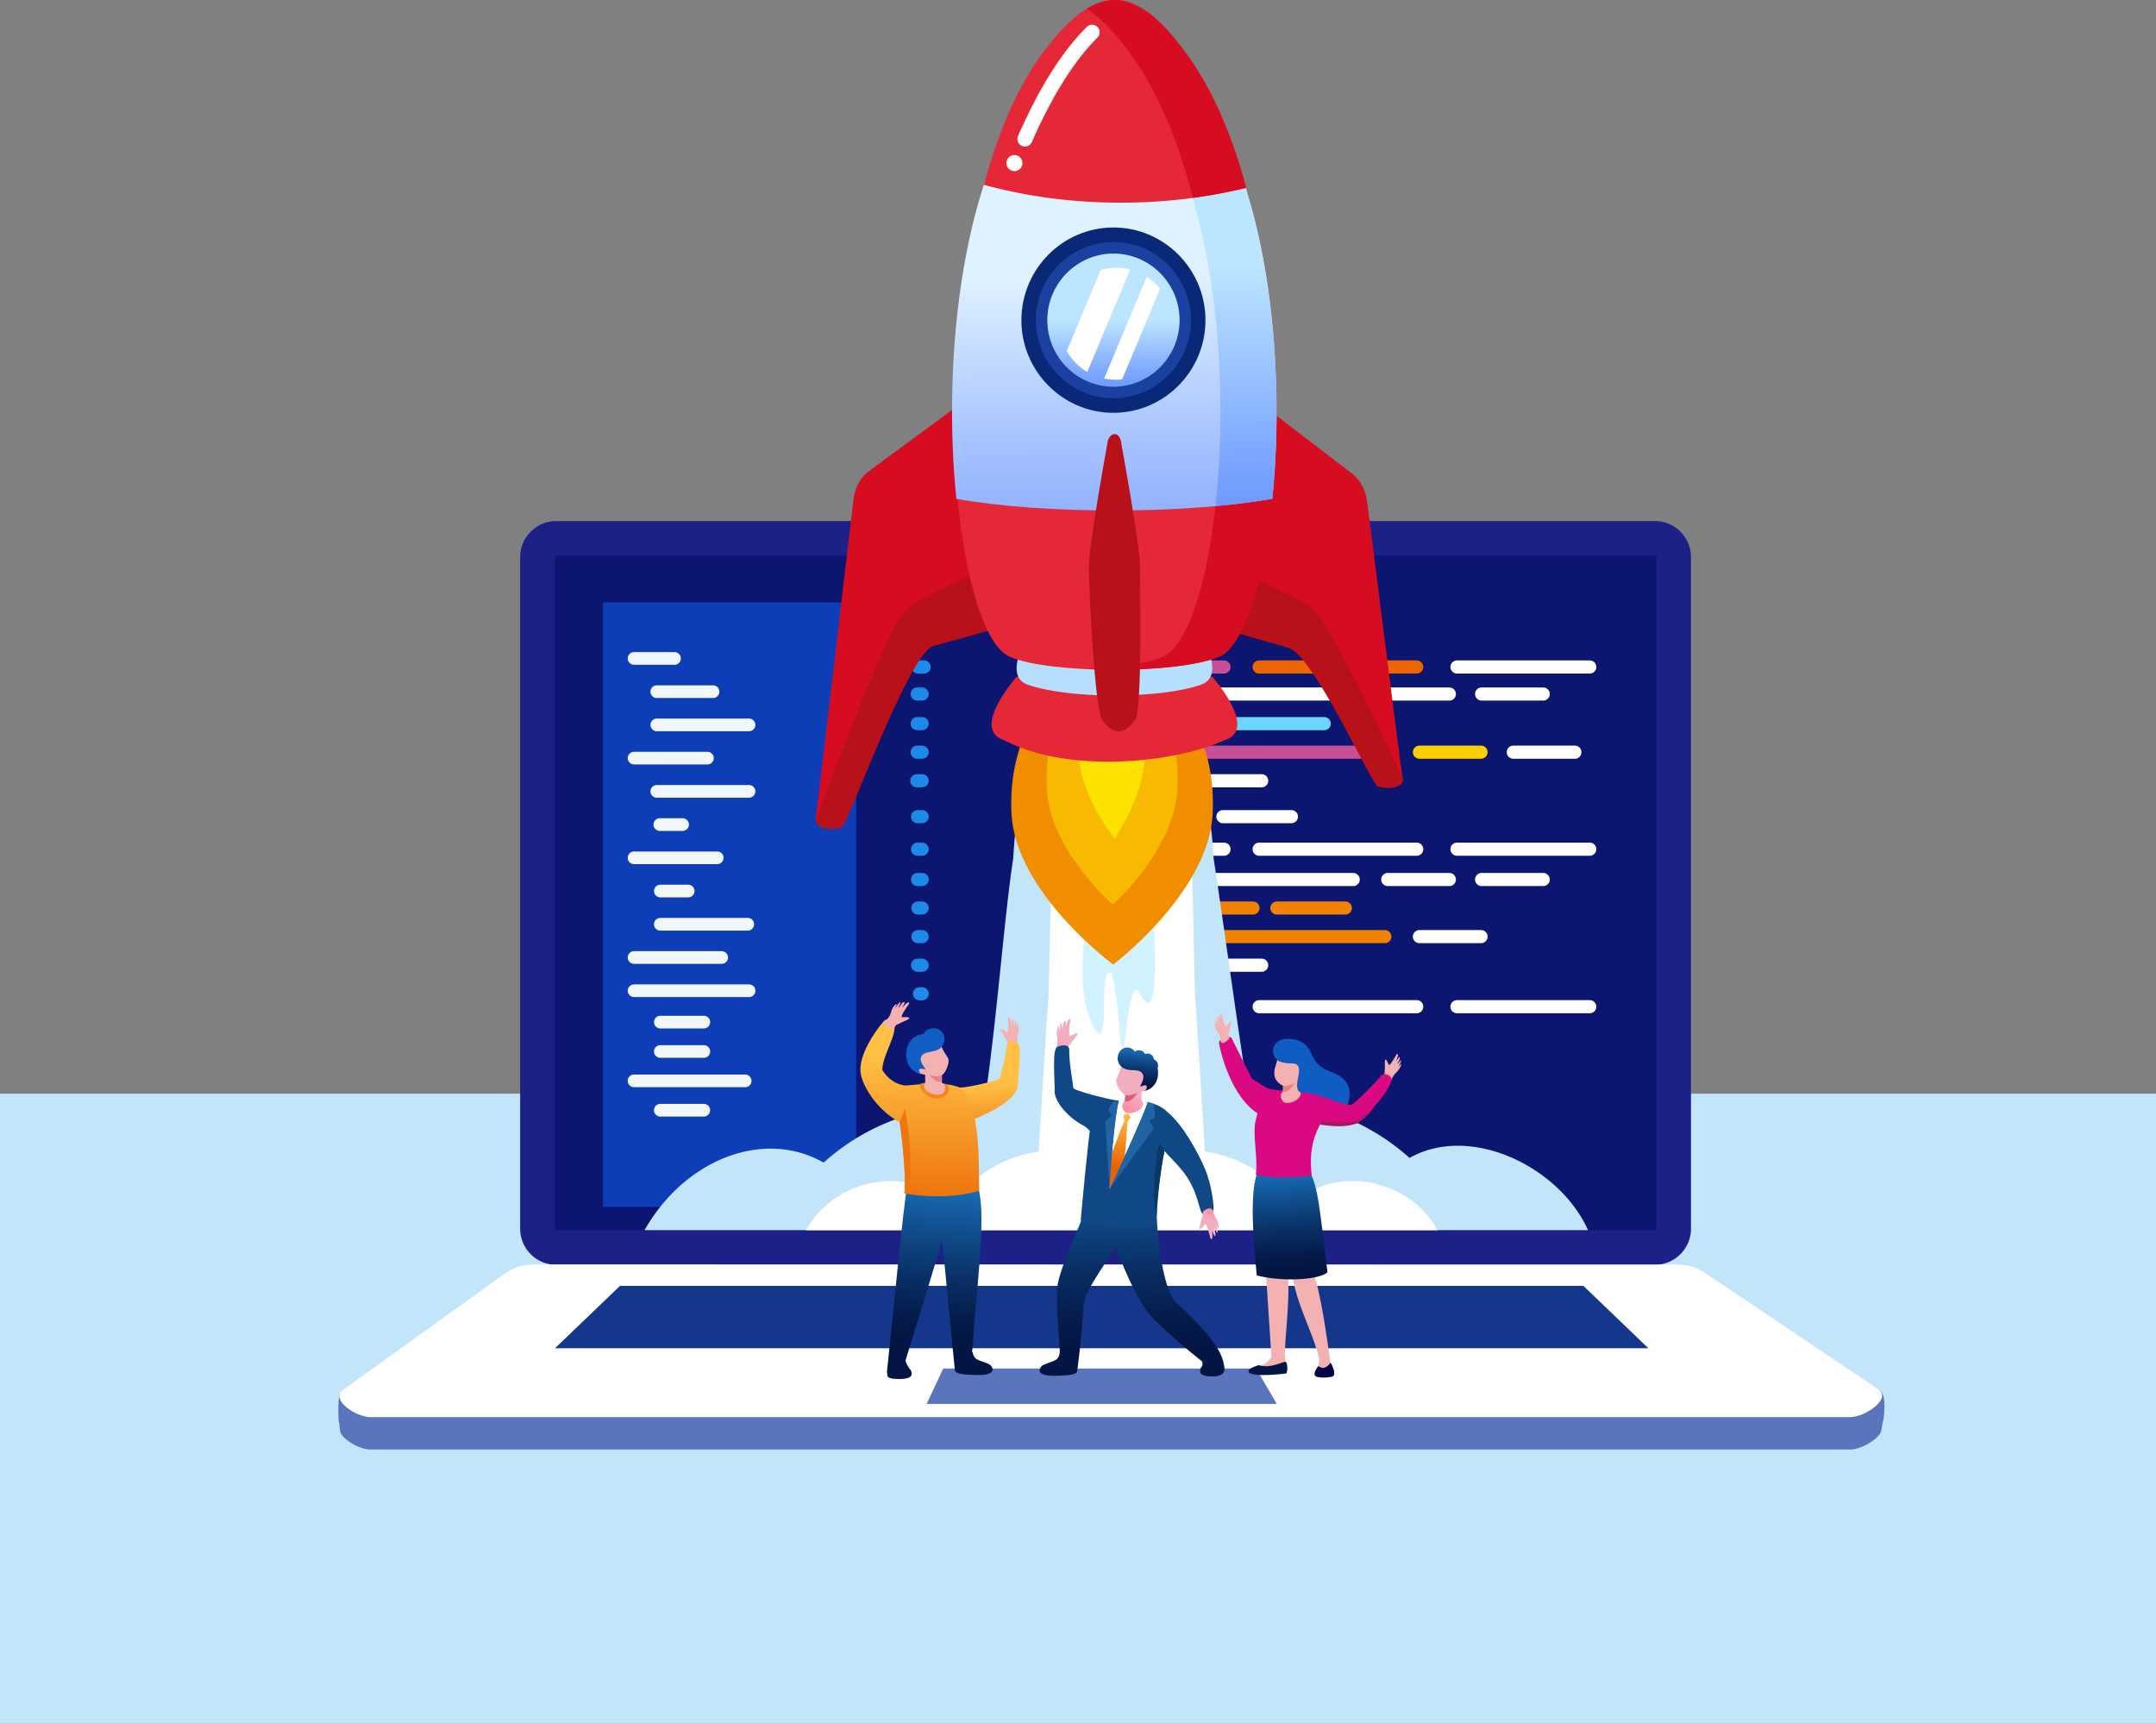 <svg xmlns="http://www.w3.org/2000/svg" xmlns:xlink="http://www.w3.org/1999/xlink" viewBox="0 0 3000 2398.31"><rect x="0" y="0" width="3000" height="2398.31" fill="#808080" stroke="none"/><defs><style>.cls-1,.cls-2{fill:none;}.cls-1{clip-rule:evenodd;}.cls-17,.cls-3{fill:#c2e5f9;}.cls-4{fill:#1d2087;}.cls-10,.cls-11,.cls-12,.cls-13,.cls-15,.cls-16,.cls-17,.cls-19,.cls-20,.cls-24,.cls-25,.cls-26,.cls-27,.cls-32,.cls-4,.cls-40,.cls-43,.cls-46,.cls-49,.cls-5,.cls-52,.cls-56,.cls-57,.cls-58,.cls-59,.cls-6,.cls-60,.cls-61,.cls-69,.cls-7,.cls-70,.cls-8,.cls-9{fill-rule:evenodd;}.cls-5{fill:#5875be;}.cls-18,.cls-6{fill:#fff;}.cls-7{fill:#15378b;}.cls-8{fill:#0c1570;}.cls-9{fill:#eb6502;}.cls-10{fill:#6cd6ff;}.cls-11{fill:#c84e96;}.cls-12{fill:#fccf00;}.cls-13{fill:#ef8200;}.cls-14{fill:#0d3db7;}.cls-15{fill:#f0f8fd;}.cls-16{fill:#1d89e8;}.cls-19{fill:#d1f2ff;}.cls-20{fill:#092978;}.cls-21{fill:#f18e00;}.cls-22{fill:#f8ba00;}.cls-23{fill:#fde100;}.cls-24{fill:#e52838;}.cls-25{fill:#b6dfff;}.cls-26{fill:#d60c20;}.cls-27{fill:#b81119;}.cls-28{clip-path:url(#clip-path);}.cls-29{fill:url(#linear-gradient);}.cls-30{clip-path:url(#clip-path-2);}.cls-31{fill:url(#linear-gradient-2);}.cls-32{fill:#1b41a0;}.cls-33{clip-path:url(#clip-path-3);}.cls-34{fill:url(#linear-gradient-3);}.cls-35{clip-path:url(#clip-path-4);}.cls-36{fill:url(#linear-gradient-4);}.cls-37,.cls-40{fill:#0f4884;}.cls-38{clip-path:url(#clip-path-5);}.cls-39{fill:url(#linear-gradient-5);}.cls-41{clip-path:url(#clip-path-6);}.cls-42{fill:url(#linear-gradient-6);}.cls-43{fill:#093866;}.cls-44{clip-path:url(#clip-path-7);}.cls-45{fill:url(#linear-gradient-7);}.cls-46{fill:#df5b7a;}.cls-47{clip-path:url(#clip-path-8);}.cls-48{fill:url(#linear-gradient-8);}.cls-49{fill:#2164a5;}.cls-50{clip-path:url(#clip-path-9);}.cls-51{fill:url(#linear-gradient-9);}.cls-52{fill:#da0982;}.cls-53,.cls-56{fill:#f4b1b1;}.cls-54{clip-path:url(#clip-path-10);}.cls-55{fill:url(#linear-gradient-10);}.cls-57{fill:#e98385;}.cls-58{fill:#0f5cc3;}.cls-59{fill:#a2185e;}.cls-60{fill:#031542;}.cls-61{fill:#000446;}.cls-62{clip-path:url(#clip-path-11);}.cls-63{fill:url(#linear-gradient-11);}.cls-64{clip-path:url(#clip-path-12);}.cls-65{fill:url(#linear-gradient-12);}.cls-66{clip-path:url(#clip-path-13);}.cls-67{fill:url(#linear-gradient-13);}.cls-68{fill:#f2871b;}.cls-69{fill:#ee760f;}.cls-70{fill:#105dc4;}</style><clipPath id="clip-path"><path class="cls-1" d="M1770.45,693.93c19-188.69-5-449.79-114.32-584.76-72.76-89.88-127.7-97.1-205.05-7.71-114.75,132.6-139.88,400.29-120.35,592.66C1452.56,715.77,1648.63,715.68,1770.45,693.93Z"/></clipPath><linearGradient id="linear-gradient" x1="1553.94" y1="738.54" x2="1550.51" y2="383.67" gradientUnits="userSpaceOnUse"><stop offset="0" stop-color="#8eaeff"/><stop offset="0.33" stop-color="#a5c1ff"/><stop offset="1" stop-color="#dff2ff"/></linearGradient><clipPath id="clip-path-2"><path class="cls-1" d="M1770.45,693.93c19-188.69-5-449.79-114.32-584.76-37-45.65-69.31-70-102.34-71.14,7,30.26,14.45,59.07,24.24,71.17,111.29,137.44,134.18,405.65,113.26,595C1719.78,701.62,1746.56,698.19,1770.45,693.93Z"/></clipPath><linearGradient id="linear-gradient-2" x1="1678.48" y1="739.46" x2="1671.61" y2="370.97" gradientUnits="userSpaceOnUse"><stop offset="0" stop-color="#6993ff"/><stop offset="0.3" stop-color="#7ea8ff"/><stop offset="0.93" stop-color="#b6dfff"/><stop offset="1" stop-color="#bce5ff"/></linearGradient><clipPath id="clip-path-3"><path class="cls-1" d="M1549.35,538.1c50.68,0,92-41.66,92-92.69s-41.39-92.63-92.07-92.61-92,41.66-92,92.69S1498.66,538.12,1549.35,538.1Z"/></clipPath><linearGradient id="linear-gradient-3" x1="1549.97" y1="547.46" x2="1549.31" y2="445.5" xlink:href="#linear-gradient-2"/><clipPath id="clip-path-4"><path class="cls-2" d="M1485.56,1462.85l.86-6.68,7.75-10c1.33-1.14,8-9.53,3.69-8.5-3,.74-9.18,4.47-9.36,4.22-2.34-3.23,1.2-23,1-23.34-2.85-4.33-5.83,8.11-6.44,10.2-.15.55.15-9-.35-8.82a4.35,4.35,0,0,0-2.85,3.17c-.74,2.84-1.23,7.91-1.85,8.26s-.28-8.93-.86-8.55a3.81,3.81,0,0,0-1.79,2.65c-.69,3-.85,7.69-1.42,8.22s.06-6.07-.44-5.52-1.35.14-1.52.67c-4.61,14.41,3.1,15.54-2.63,31.9-3.18,9.1,13.47,4.43,16.21,2.08"/></clipPath><linearGradient id="linear-gradient-4" x1="1460.27" y1="1463.19" x2="1477.68" y2="1447.8" gradientUnits="userSpaceOnUse"><stop offset="0" stop-color="#ff7f98"/><stop offset="1" stop-color="#f2aebf"/></linearGradient><clipPath id="clip-path-5"><path class="cls-1" d="M1510.18,1680.82c-6,26.13-39.36,87-39.58,116.94-.22,31.1,2.08,50.28,4,79.85.35,5.34-.54,11.87-6.29,15-5.26,2.88-15.77,5.23-18.88,8.21-2.24,2.14-10.83,14.29,19.91,13.48,21.83-.57,27-2.09,29.37-5.63.18-.27,6.52-47,9.24-94.87,1-17.37,42.33-74,45.21-78.73,1.9,8.49,28.27,77.19,51.85,100.15a886.31,886.31,0,0,0,68,59.38c-.36,2.63,1.59,4.67-2.3,9-1.2,4.26-4,11.76,17.12,11.58s15.27-14.38,15.34-15.68c-3.89-27-35.79-58.31-66.51-87.06-20.6-19.27-28.11-108.3-27.13-131.38,0,0-27.74-4.87-43.09-13.54-23.34-13.18-37.75-66.8-33.39-11.61.82,10.34-19.23,10.63-22.87,24.89"/></clipPath><linearGradient id="linear-gradient-5" x1="1577.53" y1="1874.94" x2="1565.01" y2="1480.5" gradientUnits="userSpaceOnUse"><stop offset="0" stop-color="#031542"/><stop offset="0.11" stop-color="#051c4c"/><stop offset="0.29" stop-color="#093066"/><stop offset="0.52" stop-color="#115191"/><stop offset="0.8" stop-color="#1b7dcb"/><stop offset="1" stop-color="#24a1fb"/></linearGradient><clipPath id="clip-path-6"><path class="cls-2" d="M1544.65,1611.48l-.65,42.66,20.72-38.13,4.14-55.41,4.69-5.87-4.4-5.4-6,2.79,1.54,7.13c-6.54,14.92-15.64,40.57-20.09,52.23"/></clipPath><linearGradient id="linear-gradient-6" x1="1556.95" y1="1625.29" x2="1563.11" y2="1545.69" gradientUnits="userSpaceOnUse"><stop offset="0" stop-color="#ea6200"/><stop offset="1" stop-color="#ffc045"/></linearGradient><clipPath id="clip-path-7"><path class="cls-2" d="M1554.94,1510.78c2.58,5.92,6.39,10.58,10.8,13l-.61,8.36-1.28,1c-5,4.85-.45,15.61,5,15.59,13.7,1.42,24.85-9.26,21.05-15.6l-1.68-2.1.25-11.86c.71,0,6-2.65,7.59-3s4-3.22,4.29-6.34-4.56-2.36-4.56-2.36c6.28-7.68,13.25-13.85,5.06-21.52s-27.67-12.94-27.67-12.94l-11.64-4.76c1.29,4.18-1.47,17.72-5,26.08-3.15,7.5-5.07,8.59-1.61,16.53"/></clipPath><linearGradient id="linear-gradient-7" x1="1560.6" y1="1555.05" x2="1575.04" y2="1521.33" xlink:href="#linear-gradient-4"/><clipPath id="clip-path-8"><path class="cls-1" d="M1562.65,1486c9.59,5.59,21.27.22,26.65,7.29,2.66,3.51,2.11,8.32-1.48,15.61-1.06,2.15-2.4,3.7,1.41,2.18,1.75-.7,4.61-1.65,5.53-.82,2,1.84.76,5.4-1,6.48-.79.48-2.27,1.18-2.27,1.18,13.4-1.8,19.58-13.47,19.92-23.11a41.15,41.15,0,0,0-.57-8.81,9.62,9.62,0,0,0,.57-2.8,9.16,9.16,0,0,0-5.83-9.17,8.9,8.9,0,0,0-8.23-8.17,8.31,8.31,0,0,0-3.72.64l-.43-.14a9.31,9.31,0,0,0-14.11-3,12.69,12.69,0,0,0-9.87-5.94c-7.28-.39-13.54,5.92-14,14.11a15.41,15.41,0,0,0,5.16,12.62,14.46,14.46,0,0,0,2.26,1.81"/></clipPath><linearGradient id="linear-gradient-8" x1="1580.69" y1="1511.56" x2="1588.57" y2="1438.67" xlink:href="#linear-gradient-5"/><clipPath id="clip-path-9"><path class="cls-2" d="M1673.57,1687l.17,1.3-3,13.23c-.75,1.46-3.52,11-.18,8.64,2.34-1.7,6.34-7.09,6.58-6.94,3.17,2,7.11,20.3,7.39,20.49,4,2.73,2.17-9.06,2-11.08-.06-.53,3.06,7.84,3.42,7.48a4,4,0,0,0,1.34-3.73c-.36-2.72-1.73-7.27-1.32-7.78s3.4,7.6,3.76,7.07a3.59,3.59,0,0,0,.61-2.93c-.45-2.8-2-6.93-1.68-7.59s2.09,5.26,2.33,4.61,1.12-.59,1.08-1.12c-1.12-14.06-4.82-10.66-8.55-24-1.7-7.42-13.69-.46-13.87,2.39"/></clipPath><linearGradient id="linear-gradient-9" x1="1692.43" y1="1679.63" x2="1683.9" y2="1697.1" xlink:href="#linear-gradient-4"/><clipPath id="clip-path-10"><path class="cls-1" d="M1748.36,1634.9c-9.23,30.64-4.4,89.47.39,139.81,34.66,8.9,85.67,6.49,98.41-4.28-8.5-65.66-12.83-128.74-26.41-140.36-28.62-66.89-68.19-12.16-72.39,4.83"/></clipPath><linearGradient id="linear-gradient-10" x1="1799.03" y1="1764.86" x2="1786.71" y2="1573.3" xlink:href="#linear-gradient-5"/><clipPath id="clip-path-11"><path class="cls-1" d="M1362.34,1657.09c9.84,43.17-4.76,144.79-9.68,224.59l.77-.08s.62,6.89,5.91,9.78,15.85,5.26,19,8.25c2.26,2.16,10.9,14.38-20,13.57-22-.58-27.19-2.11-29.54-5.67-.33-.5-15.94-168.11-18.22-181.86-3.92,17.52-50.66,167.37-50.64,167.47.36,2.64,3.87,9.66,7.79,14,1.2,4.29,4.06,11.83-17.23,11.65s-14.1-6.3-16.38-9.76c9.45-88.85,23.13-232.55,27.9-256.19h0c3.8-152.1,84.62-112.91,77.34-20.82-.82,10.4,19.35,10.69,23,25"/></clipPath><linearGradient id="linear-gradient-11" x1="1297.24" y1="1865.88" x2="1320.86" y2="1557.61" xlink:href="#linear-gradient-5"/><clipPath id="clip-path-12"><path class="cls-2" d="M1327,1567.9c21-7.86,82.86-28.79,88.65-55.06,1.83-18.74,6.4-57.43.48-61.12-1.51-.94-14.63-7.53-15.18,3.27-1,14.33-9.13,41.68-9.58,44.9-.42,3-41.38,13-55.25,13.42-1.6,2.14-19.41,60.44-9.12,54.59"/></clipPath><linearGradient id="linear-gradient-12" x1="1380.16" y1="1613.47" x2="1369.41" y2="1509.28" xlink:href="#linear-gradient-6"/><clipPath id="clip-path-13"><path class="cls-2" d="M1251.82,1561.55c3.45,20.21,9.42,73.94,6.66,99.08,41.44,7.12,79.33,4,104.09-3.92-1.16-27.35,3.33-120.49-26.45-143.4-1.85-.52-8.32-2.77-10.24-3.16-21.78-4.39-48.2-1-66,.23-19.1-1.88-29.78-17.26-32.15-21.75,0-19.91,21-48.88,16.38-64.2-1.21-4-9.11-9.76-14.8-3.08-14.33,16.81-32.61,45.68-32.1,67.86.4,17.88,20.62,53.72,54.57,72.34"/></clipPath><linearGradient id="linear-gradient-13" x1="1279.1" y1="1710.62" x2="1282.28" y2="1468.27" xlink:href="#linear-gradient-6"/></defs><g id="Ebene_2" data-name="Ebene 2"><g id="Layer_2" data-name="Layer 2"><rect class="cls-3" y="1521.74" width="3000" height="876.57"/><path class="cls-4" d="M773.89,725h1529A50.23,50.23,0,0,1,2352.94,775v934.74a50.22,50.22,0,0,1-50.08,50.08h-1529a50.22,50.22,0,0,1-50.08-50.08V775A50.23,50.23,0,0,1,773.89,725"/><path class="cls-5" d="M698.44,1820.18H2376.6l240.66,116.14c6.73,3.25,2.9,52.1-.85,57.93-7.23,11.24-27.91,22.66-42.46,22.66H515.74c-14.22,0-34.27-11-41.23-22-4.06-6.42-2.14-48-1.77-56Z"/><path class="cls-5" d="M698.44,1820.18H2376.6l238.84,114.25c10.49,5,6,41.48,4.2,44.3-7.23,11.24-31.15,24-45.69,24H515.74c-14.22,0-36.6-11.84-43.55-22.83-1.62-2.56-1.24-9.52-1.43-18.91.16-9.7.73-18.54,2-22Z"/><path class="cls-6" d="M765.35,1759.36l1552,.27c20.61-1.13,38.77.59,53.41,10.41l243.35,163.41c18.07,12.13-18.08,38.39-40.17,38.39H515.74c-21.49,0-56.28-25-39.1-37.37l225.05-162c20.9-15,39.66-13.11,63.66-13.07"/><polygon class="cls-7" points="862.68 1789.21 1418.93 1789.21 1434.32 1789.21 2203.25 1789.21 2293.71 1876.01 1434.32 1876.01 1418.93 1876.01 772.22 1876.01 862.68 1789.21"/><polygon class="cls-5" points="1312.49 1904.19 1622.27 1904.19 1630.19 1904.19 1747.82 1904.19 1776.6 1953.43 1630.19 1953.43 1622.27 1953.43 1289.33 1953.43 1312.49 1904.19"/><path class="cls-8" d="M772.82,773.07H2303.94a.89.89,0,0,1,.88.89v936.89a.89.89,0,0,1-.88.89H772.82a.89.89,0,0,1-.89-.89V774a.89.89,0,0,1,.89-.89"/><path class="cls-9" d="M1432.59,1644.15h446.59a9.16,9.16,0,0,0,9.13-9.14h0a9.16,9.16,0,0,0-9.13-9.14H1432.59a9.16,9.16,0,0,0-9.13,9.14h0a9.16,9.16,0,0,0,9.13,9.14"/><path class="cls-6" d="M1928.62,1644.15h109.63a9.16,9.16,0,0,0,9.14-9.14h0a9.16,9.16,0,0,0-9.14-9.14H1928.62a9.16,9.16,0,0,0-9.14,9.14h0a9.16,9.16,0,0,0,9.14,9.14"/><path class="cls-6" d="M1384.23,1604.38h109.63a9.16,9.16,0,0,0,9.13-9.14h0a9.16,9.16,0,0,0-9.13-9.13H1384.23a9.16,9.16,0,0,0-9.14,9.13h0a9.16,9.16,0,0,0,9.14,9.14"/><path class="cls-6" d="M1432.59,1564.61H1597a9.16,9.16,0,0,0,9.13-9.13h0a9.16,9.16,0,0,0-9.13-9.13H1432.59a9.16,9.16,0,0,0-9.13,9.13h0a9.16,9.16,0,0,0,9.13,9.13"/><path class="cls-6" d="M1433.13,1524.84H1568a9.15,9.15,0,0,0,9.13-9.13h0a9.15,9.15,0,0,0-9.13-9.13H1433.13a9.16,9.16,0,0,0-9.14,9.13h0a9.16,9.16,0,0,0,9.14,9.13"/><path class="cls-6" d="M1648.09,1564.61h107.49a9.16,9.16,0,0,0,9.13-9.13h0a9.16,9.16,0,0,0-9.13-9.13H1648.09a9.16,9.16,0,0,0-9.13,9.13h0a9.16,9.16,0,0,0,9.13,9.13"/><path class="cls-6" d="M1438.31,1445h66.24a9.16,9.16,0,0,0,9.14-9.14h0a9.16,9.16,0,0,0-9.14-9.13h-66.24a9.16,9.16,0,0,0-9.14,9.13h0a9.16,9.16,0,0,0,9.14,9.14"/><path class="cls-6" d="M1432.59,1095.5H1597a9.16,9.16,0,0,0,9.13-9.14h0a9.16,9.16,0,0,0-9.13-9.13H1432.59a9.16,9.16,0,0,0-9.13,9.13h0a9.16,9.16,0,0,0,9.13,9.14"/><path class="cls-6" d="M1433.13,1055.73H1568a9.15,9.15,0,0,0,9.13-9.13h0a9.15,9.15,0,0,0-9.13-9.13H1433.13a9.16,9.16,0,0,0-9.14,9.13h0a9.16,9.16,0,0,0,9.14,9.13"/><path class="cls-10" d="M1433.13,1016h409.5a9.16,9.16,0,0,0,9.14-9.13h0a9.16,9.16,0,0,0-9.14-9.13h-409.5a9.16,9.16,0,0,0-9.14,9.13h0a9.16,9.16,0,0,0,9.14,9.13"/><path class="cls-6" d="M1648.09,1095.5h107.49a9.16,9.16,0,0,0,9.13-9.14h0a9.16,9.16,0,0,0-9.13-9.13H1648.09a9.16,9.16,0,0,0-9.13,9.13h0a9.16,9.16,0,0,0,9.13,9.14"/><path class="cls-11" d="M1607.52,1055.73H1927a9.16,9.16,0,0,0,9.13-9.13h0a9.16,9.16,0,0,0-9.13-9.13H1607.52a9.16,9.16,0,0,0-9.14,9.13h0a9.16,9.16,0,0,0,9.14,9.13"/><path class="cls-12" d="M1975.11,1055.73h85.71a9.16,9.16,0,0,0,9.14-9.13h0a9.16,9.16,0,0,0-9.14-9.13h-85.71a9.16,9.16,0,0,0-9.14,9.13h0a9.16,9.16,0,0,0,9.14,9.13"/><path class="cls-6" d="M2105.7,1055.73h85.71a9.16,9.16,0,0,0,9.14-9.13h0a9.16,9.16,0,0,0-9.14-9.13H2105.7a9.16,9.16,0,0,0-9.14,9.13h0a9.16,9.16,0,0,0,9.14,9.13"/><path class="cls-6" d="M1435.27,1391.9h109.64a9.16,9.16,0,0,0,9.13-9.14h0a9.16,9.16,0,0,0-9.13-9.13H1435.27a9.16,9.16,0,0,0-9.13,9.13h0a9.16,9.16,0,0,0,9.13,9.14"/><path class="cls-6" d="M1432.59,1352.13H1597a9.16,9.16,0,0,0,9.13-9.14h0a9.16,9.16,0,0,0-9.13-9.13H1432.59a9.16,9.16,0,0,0-9.13,9.13h0a9.16,9.16,0,0,0,9.13,9.14"/><path class="cls-6" d="M1433.13,1312.36H1568a9.15,9.15,0,0,0,9.13-9.13h0a9.15,9.15,0,0,0-9.13-9.13H1433.13a9.16,9.16,0,0,0-9.14,9.13h0a9.16,9.16,0,0,0,9.14,9.13"/><path class="cls-12" d="M1433.13,1272.59h177a9.16,9.16,0,0,0,9.14-9.13h0a9.16,9.16,0,0,0-9.14-9.14h-177a9.16,9.16,0,0,0-9.14,9.14h0a9.16,9.16,0,0,0,9.14,9.13"/><path class="cls-6" d="M1648.09,1352.13h107.49a9.16,9.16,0,0,0,9.13-9.14h0a9.16,9.16,0,0,0-9.13-9.13H1648.09A9.16,9.16,0,0,0,1639,1343h0a9.16,9.16,0,0,0,9.13,9.14"/><path class="cls-13" d="M1607.52,1312.36H1927a9.16,9.16,0,0,0,9.13-9.13h0a9.16,9.16,0,0,0-9.13-9.13H1607.52a9.16,9.16,0,0,0-9.14,9.13h0a9.16,9.16,0,0,0,9.14,9.13"/><path class="cls-6" d="M1975.11,1312.36h85.71a9.16,9.16,0,0,0,9.14-9.13h0a9.16,9.16,0,0,0-9.14-9.13h-85.71a9.16,9.16,0,0,0-9.14,9.13h0a9.16,9.16,0,0,0,9.14,9.13"/><path class="cls-6" d="M1563.45,974.81h319.49a9.16,9.16,0,0,0,9.14-9.13h0a9.16,9.16,0,0,0-9.14-9.14H1563.45a9.17,9.17,0,0,0-9.14,9.14h0a9.17,9.17,0,0,0,9.14,9.13"/><path class="cls-6" d="M1931,974.81h85.72a9.16,9.16,0,0,0,9.13-9.13h0a9.16,9.16,0,0,0-9.13-9.14H1931a9.16,9.16,0,0,0-9.14,9.14h0a9.16,9.16,0,0,0,9.14,9.13"/><path class="cls-6" d="M2061.63,974.81h85.72a9.16,9.16,0,0,0,9.13-9.13h0a9.16,9.16,0,0,0-9.13-9.14h-85.72a9.16,9.16,0,0,0-9.14,9.14h0a9.16,9.16,0,0,0,9.14,9.13"/><path class="cls-11" d="M1563.45,937.2h139.72a9.16,9.16,0,0,0,9.14-9.14h0a9.16,9.16,0,0,0-9.14-9.14H1563.45a9.16,9.16,0,0,0-9.14,9.14h0a9.16,9.16,0,0,0,9.14,9.14"/><path class="cls-9" d="M1752.08,937.2h219.26a9.16,9.16,0,0,0,9.13-9.14h0a9.16,9.16,0,0,0-9.13-9.14H1752.08a9.16,9.16,0,0,0-9.13,9.14h0a9.16,9.16,0,0,0,9.13,9.14"/><path class="cls-6" d="M2027.36,937.2H2212.1a9.16,9.16,0,0,0,9.13-9.14h0a9.16,9.16,0,0,0-9.13-9.14H2027.36a9.16,9.16,0,0,0-9.13,9.14h0a9.16,9.16,0,0,0,9.13,9.14"/><path class="cls-6" d="M1563.45,1232.91h319.49a9.15,9.15,0,0,0,9.14-9.13h0a9.16,9.16,0,0,0-9.14-9.14H1563.45a9.17,9.17,0,0,0-9.14,9.14h0a9.16,9.16,0,0,0,9.14,9.13"/><path class="cls-6" d="M1931,1232.91h85.72a9.15,9.15,0,0,0,9.13-9.13h0a9.16,9.16,0,0,0-9.13-9.14H1931a9.16,9.16,0,0,0-9.14,9.14h0a9.15,9.15,0,0,0,9.14,9.13"/><path class="cls-6" d="M2061.63,1232.91h85.72a9.15,9.15,0,0,0,9.13-9.13h0a9.16,9.16,0,0,0-9.13-9.14h-85.72a9.16,9.16,0,0,0-9.14,9.14h0a9.15,9.15,0,0,0,9.14,9.13"/><path class="cls-6" d="M1563.45,1190.73h139.72a9.16,9.16,0,0,0,9.14-9.14h0a9.16,9.16,0,0,0-9.14-9.13H1563.45a9.16,9.16,0,0,0-9.14,9.13h0a9.16,9.16,0,0,0,9.14,9.14"/><path class="cls-6" d="M1752.08,1190.73h219.26a9.16,9.16,0,0,0,9.13-9.14h0a9.16,9.16,0,0,0-9.13-9.13H1752.08a9.16,9.16,0,0,0-9.13,9.13h0a9.16,9.16,0,0,0,9.13,9.14"/><path class="cls-6" d="M2027.36,1190.73H2212.1a9.16,9.16,0,0,0,9.13-9.14h0a9.16,9.16,0,0,0-9.13-9.13H2027.36a9.16,9.16,0,0,0-9.13,9.13h0a9.16,9.16,0,0,0,9.13,9.14"/><rect class="cls-14" x="839.04" y="838.1" width="352.25" height="841.1"/><path class="cls-13" d="M1648.21,1272.59h95.26a9.16,9.16,0,0,0,9.13-9.13h0a9.16,9.16,0,0,0-9.13-9.14h-95.26a9.16,9.16,0,0,0-9.14,9.14h0a9.16,9.16,0,0,0,9.14,9.13"/><path class="cls-13" d="M1776.78,1272.59H1872a9.16,9.16,0,0,0,9.14-9.13h0a9.16,9.16,0,0,0-9.14-9.14h-95.25a9.16,9.16,0,0,0-9.14,9.14h0a9.16,9.16,0,0,0,9.14,9.13"/><path class="cls-6" d="M1438.31,1145.43h87.07a9.16,9.16,0,0,0,9.14-9.13h0a9.16,9.16,0,0,0-9.14-9.13h-87.07a9.16,9.16,0,0,0-9.14,9.13h0a9.16,9.16,0,0,0,9.14,9.13"/><path class="cls-6" d="M1563.5,1145.43h95.26a9.16,9.16,0,0,0,9.13-9.13h0a9.16,9.16,0,0,0-9.13-9.13H1563.5a9.16,9.16,0,0,0-9.14,9.13h0a9.16,9.16,0,0,0,9.14,9.13"/><path class="cls-6" d="M1701.68,1145.43h95.26a9.16,9.16,0,0,0,9.13-9.13h0a9.16,9.16,0,0,0-9.13-9.13h-95.26a9.16,9.16,0,0,0-9.14,9.13h0a9.16,9.16,0,0,0,9.14,9.13"/><path class="cls-15" d="M918.83,1431h60.49a8.82,8.82,0,0,0,0-17.64H918.83a8.82,8.82,0,0,0,0,17.64"/><path class="cls-15" d="M882.29,1387.34h160a8.82,8.82,0,0,0,0-17.64h-160a8.82,8.82,0,0,0,0,17.64"/><path class="cls-15" d="M882.29,1341.11h121.9a8.82,8.82,0,0,0,0-17.64H882.29a8.82,8.82,0,0,0,0,17.64"/><path class="cls-15" d="M918.83,1294.87h121.66a8.82,8.82,0,0,0,0-17.64H918.83a8.82,8.82,0,0,0,0,17.64"/><path class="cls-15" d="M918.83,1248.64h38.75a8.82,8.82,0,0,0,0-17.64H918.83a8.82,8.82,0,0,0,0,17.64"/><path class="cls-15" d="M882.29,1202.4H998a8.82,8.82,0,1,0,0-17.64H882.29a8.82,8.82,0,1,0,0,17.64"/><path class="cls-15" d="M918.14,1156.16h31.67a8.82,8.82,0,1,0,0-17.64H918.14a8.82,8.82,0,1,0,0,17.64"/><path class="cls-15" d="M913.92,1109.93h128.33a8.82,8.82,0,1,0,0-17.64H913.92a8.82,8.82,0,1,0,0,17.64"/><path class="cls-15" d="M882.29,1063.69H984.38a8.82,8.82,0,1,0,0-17.64H882.29a8.82,8.82,0,1,0,0,17.64"/><path class="cls-15" d="M913.92,1017.46h128.33a8.82,8.82,0,1,0,0-17.64H913.92a8.82,8.82,0,1,0,0,17.64"/><path class="cls-15" d="M913.92,971.22h78.23a8.82,8.82,0,1,0,0-17.64H913.92a8.82,8.82,0,1,0,0,17.64"/><path class="cls-15" d="M882.29,925h56.26a8.82,8.82,0,1,0,0-17.64H882.29a8.82,8.82,0,1,0,0,17.64"/><path class="cls-15" d="M918.83,1471.87h60.49a8.82,8.82,0,0,0,0-17.64H918.83a8.82,8.82,0,0,0,0,17.64"/><path class="cls-15" d="M882.29,1512.73h154.57a8.82,8.82,0,1,0,0-17.64H882.29a8.82,8.82,0,1,0,0,17.64"/><path class="cls-15" d="M918.83,1553.58h60.49a8.82,8.82,0,0,0,0-17.64H918.83a8.82,8.82,0,0,0,0,17.64"/><path class="cls-6" d="M1433.13,974.81h89.74a9.16,9.16,0,0,0,9.14-9.13h0a9.16,9.16,0,0,0-9.14-9.14h-89.74a9.15,9.15,0,0,0-9.13,9.14h0a9.15,9.15,0,0,0,9.13,9.13"/><path class="cls-6" d="M1462.52,937.2h59.41a9.15,9.15,0,0,0,9.13-9.14h0a9.15,9.15,0,0,0-9.13-9.14h-59.41a9.15,9.15,0,0,0-9.13,9.14h0a9.15,9.15,0,0,0,9.13,9.14"/><path class="cls-16" d="M1277.31,890.64h8.6a9.16,9.16,0,0,0,9.13-9.13h0a9.16,9.16,0,0,0-9.13-9.14h-8.6a9.16,9.16,0,0,0-9.13,9.14h0a9.16,9.16,0,0,0,9.13,9.13"/><path class="cls-16" d="M1277.31,937.2h8.6a9.16,9.16,0,0,0,9.13-9.14h0a9.16,9.16,0,0,0-9.13-9.14h-8.6a9.16,9.16,0,0,0-9.13,9.14h0a9.16,9.16,0,0,0,9.13,9.14"/><path class="cls-16" d="M1275.68,1095.5h7.45a9.16,9.16,0,0,0,9.14-9.14h0a9.16,9.16,0,0,0-9.14-9.13h-7.45a9.16,9.16,0,0,0-9.13,9.13h0a9.16,9.16,0,0,0,9.13,9.14"/><path class="cls-16" d="M1276.22,1055.73h6.92a9.16,9.16,0,0,0,9.13-9.13h0a9.16,9.16,0,0,0-9.13-9.13h-6.92a9.16,9.16,0,0,0-9.13,9.13h0a9.16,9.16,0,0,0,9.13,9.13"/><path class="cls-16" d="M1276.22,1016h6.92a9.16,9.16,0,0,0,9.13-9.13h0a9.16,9.16,0,0,0-9.13-9.13h-6.92a9.16,9.16,0,0,0-9.13,9.13h0a9.16,9.16,0,0,0,9.13,9.13"/><path class="cls-16" d="M1276.22,974.81h6.92a9.16,9.16,0,0,0,9.13-9.13h0a9.16,9.16,0,0,0-9.13-9.14h-6.92a9.16,9.16,0,0,0-9.13,9.14h0a9.16,9.16,0,0,0,9.13,9.13"/><path class="cls-16" d="M1276.74,1232.91h6.4a9.15,9.15,0,0,0,9.13-9.13h0a9.16,9.16,0,0,0-9.13-9.14h-6.4a9.15,9.15,0,0,0-9.13,9.14h0a9.15,9.15,0,0,0,9.13,9.13"/><path class="cls-16" d="M1276.74,1190.73h6.4a9.16,9.16,0,0,0,9.13-9.14h0a9.16,9.16,0,0,0-9.13-9.13h-6.4a9.15,9.15,0,0,0-9.13,9.13h0a9.15,9.15,0,0,0,9.13,9.14"/><path class="cls-16" d="M1276.79,1145.43h6.35a9.16,9.16,0,0,0,9.13-9.13h0a9.16,9.16,0,0,0-9.13-9.13h-6.35a9.16,9.16,0,0,0-9.14,9.13h0a9.16,9.16,0,0,0,9.14,9.13"/><path class="cls-16" d="M1279.5,1391.9h3.64a9.16,9.16,0,0,0,9.13-9.14h0a9.16,9.16,0,0,0-9.13-9.13h-3.64a9.16,9.16,0,0,0-9.13,9.13h0a9.16,9.16,0,0,0,9.13,9.14"/><path class="cls-16" d="M1276.74,1352.13h6.4a9.16,9.16,0,0,0,9.13-9.14h0a9.16,9.16,0,0,0-9.13-9.13h-6.4a9.15,9.15,0,0,0-9.13,9.13h0a9.15,9.15,0,0,0,9.13,9.14"/><path class="cls-16" d="M1277.29,1312.36h5.85a9.16,9.16,0,0,0,9.13-9.13h0a9.16,9.16,0,0,0-9.13-9.13h-5.85a9.16,9.16,0,0,0-9.13,9.13h0a9.16,9.16,0,0,0,9.13,9.13"/><path class="cls-16" d="M1277.29,1272.59h5.85a9.16,9.16,0,0,0,9.13-9.13h0a9.16,9.16,0,0,0-9.13-9.14h-5.85a9.16,9.16,0,0,0-9.13,9.14h0a9.16,9.16,0,0,0,9.13,9.13"/><path class="cls-16" d="M1280.46,1604.38h2.67a9.16,9.16,0,0,0,9.14-9.14h0a9.16,9.16,0,0,0-9.14-9.13h-2.67a9.15,9.15,0,0,0-9.13,9.13h0a9.15,9.15,0,0,0,9.13,9.14"/><path class="cls-16" d="M1280.46,1564.61h2.67a9.16,9.16,0,0,0,9.14-9.13h0a9.16,9.16,0,0,0-9.14-9.13h-2.67a9.15,9.15,0,0,0-9.13,9.13h0a9.15,9.15,0,0,0,9.13,9.13"/><path class="cls-17" d="M1738.32,1532.62c-17.56-112.67-36.81-255.26-49.67-338.6-1.09-19.79-2.75-39.5-5.86-56.53l-9.73-53.07-1.44-10.69-122.35,1.18-122.34-1.18-1.44,10.69-9.73,53.07c-3.11,17-4.77,36.74-5.86,56.53-12.86,83.34-23.25,232.38-40.81,345a308,308,0,0,0-223,78.61c-84.48-47.9-194.12-3.39-249.22,94.06H2209.73c-39.8-88.58-163.94-148.4-248.42-100.51a308.06,308.06,0,0,0-223-78.61"/><path class="cls-18" d="M1560.94,1131.51l-93.6-7.9c-2.75,18.37-5.45,125.94-8.08,256.36-4.64,69.08-9.59,146.29-14,222.22-47.17,6.73-91.42,32.66-121.41,74.72-54.83-56.44-161-40.05-202.42,34.83h879c-41.4-74.88-147.59-91.27-202.42-34.83-30-42.06-74.24-68-121.42-74.72-4.41-75.93-9.37-153.14-14-222.22-2.63-130.42-5.33-238-8.07-256.36Z"/><path class="cls-19" d="M1519.86,1240.84s-30.22,121.59-.47,182.77c6.51,13.4,17,34.8,16.93-26.91-.07-40.21,3.44-45.94,9.06-43.18,3,1.47,7.31,31.76,8.45,38.3,3.27,18.77,6.07,103.3,12.22,48.55s13-72.52,19.49-59.13c28.14,57.89,21.94-69.62,18.25-126.52Z"/><path class="cls-20" d="M1552.71,521.75l-175.49.07a22.54,22.54,0,0,1-22.49-22.46v-8.63a22.57,22.57,0,0,0-21.39-15.54l21.38-7.82v-8.15l395.92-.18v8.16L1772,475a22.56,22.56,0,0,0-21.38,15.56v8.63a22.55,22.55,0,0,1-22.47,22.48Z"/><path class="cls-6" d="M1501.73,520.15a7.21,7.21,0,0,1,0-14.39l124.69-.05a7.21,7.21,0,0,1,0,14.39Zm-22.47-14.38a7.21,7.21,0,0,1,0,14.39h-5.75a7.21,7.21,0,0,1,0-14.38Z"/><path class="cls-21" d="M1633.14,965.76l-171.53.08s-59.48,56.09-54.18,166.05S1549,1342.1,1549,1342.1s133.23-100.37,138.43-210.34-54.33-166-54.33-166"/><path class="cls-22" d="M1603.1,965.77l-111.45.05s-38.65,44-35.2,130.25,92,162.52,92,162.52,86.63-76.35,90-162.6-35.31-130.22-35.31-130.22"/><path class="cls-23" d="M1575.31,965.79l-55.88,0s-19.37,29.09-17.63,86.14,49.27,114.72,49.27,114.72,40.27-57.72,42-114.76-17.71-86.12-17.71-86.12"/><path class="cls-24" d="M1398.55,1030.48c-50.2-14.36,16.21-89,16.21-89l271.89-.12s66.48,74.58,16.28,89c-69.22,31.41-216.36,46.35-304.38.14"/><path class="cls-25" d="M1429.56,952.48c-40-14.36,12.89-89,12.89-89l216.44-.09s52.93,74.59,13,89c-56.65,20.41-185.63,20.47-242.3.11"/><path class="cls-26" d="M1708.42,526.35s163,125.19,172.82,132.52,18.52,20.7,21,38.28,46.57,370.34,49.09,382.47-9.76,20.55-34,14.66c-8.31-2-86.48-182.85-119.91-192.79-63.94-19-110-33.2-110-33.2Z"/><path class="cls-27" d="M1952.91,1085h0l-2.09,4.6c-4.64,6-16.09,8.72-33.41,4.67-8.66-2-89.71-182.87-124.55-192.82-66.63-19-114.63-33.22-114.63-33.22l1.88-26.15L1693,783.82s100.1,39.47,129.9,59.95,130,241.19,130,241.24"/><path class="cls-26" d="M1385.81,525.47S1219.66,648,1209.44,655.24s-19.13,20.5-21.62,38-50.27,431.18-52.79,443.28,10.34,20.66,35.52,15c8.64-1.93,93.38-243.24,128.14-252.81,66.48-18.31,114.37-32,114.37-32Z"/><path class="cls-27" d="M1135,1142h0s.79,1.74,2.13,4.62c4.68,6.07,16.15,8.9,33.45,5,8.64-1.93,93.38-243.24,128.14-252.81,66.48-18.31,114.37-32,114.37-32L1411,840.64l-13.32-58.42s-115,42.79-140.13,68.72S1135,1141.9,1135,1142"/><path class="cls-24" d="M1696.43,913.69c90.36-39.51,129.74-586.53-40.3-804.52-72.76-89.88-127.7-97.11-205.05-7.71C1273.59,307.57,1313.47,873.91,1405,913.82c55.52,24.22,236,24.14,291.48-.13"/><path class="cls-26" d="M1696.42,913.69c90.35-39.51,136.2-586.54-40.31-804.52C1603.86,44.61,1560.78,22.7,1512,48.6c21.06,11.34,42.62,31.68,66,60.6,176.52,218,130.66,765,40.31,804.53-21.57,9.44-62,15.21-106.7,17.32,70.24,3.28,150.85-2.52,184.78-17.36"/><g class="cls-28"><rect class="cls-29" x="1311.2" y="12.07" width="478.24" height="703.7"/></g><g class="cls-30"><rect class="cls-31" x="1553.79" y="38.03" width="235.65" height="666.19"/></g><path class="cls-20" d="M1549.36,574.4c70.54,0,128.06-58,128-129s-57.59-128.91-128.13-128.88-128,58-128,129,57.59,128.92,128.12,128.89"/><path class="cls-32" d="M1549.35,554.06c59.42,0,107.86-48.83,107.84-108.66s-48.51-108.58-107.93-108.56-107.85,48.84-107.83,108.66S1490,554.09,1549.35,554.06"/><path class="cls-27" d="M1579.13,1002.29c10.77-14.21,7.09-185.21,7.07-214.5s-25.53-168.73-26.32-173c-2.64-15.22-15.91-13.53-18.62,0-.79,4.29-26.19,143.75-26.18,173s8,200.29,18.79,214.49c15.5,20.39,29.78,20.39,45.26,0"/><path class="cls-24" d="M1734.13,261.36c-18.74-69.06-44.32-131-78-179.08-72.77-103.86-127.71-112.22-205.06-8.92-36.12,48.23-62.36,112.22-82.11,183.82,60.12,16.3,123.75,24.88,191,24.85a737.38,737.38,0,0,0,174.13-20.67"/><path class="cls-26" d="M1602.7,21.28l-.15-.12q-3.24-2.61-6.46-4.91l-.18-.12-2-1.38-.56-.37c-2-1.31-3.88-2.53-5.83-3.66l-.74-.43c-.59-.34-1.17-.67-1.75-1-.23-.13-.47-.26-.72-.38-1-.55-2-1.07-3.08-1.57l-.92-.45c-.53-.25-1-.49-1.58-.72l-1-.46-1.56-.66h0c-.72-.29-1.46-.57,26.54,16.21m0,0c17.07,13.81,34.65,34.23,53.4,61,33.69,48.07,59.26,110,78,179.09a718.87,718.87,0,0,1-74.39,14c-19-74.68-45.73-141.75-81.68-193.06-23.4-33.41-45-56.92-66-70,1-.63,2-1.24,3.07-1.81l0,0a92.41,92.41,0,0,1,9.24-4.61l.35-.15c2-.84,4-1.59,5.93-2.24l.37-.13c.85-.27,1.7-.53,2.55-.77l.47-.14c1-.26,1.92-.51,2.88-.73l.2-.05c.86-.19,1.71-.37,2.56-.53l.73-.13c.8-.14,1.6-.27,2.41-.38l.38-.06c.91-.12,1.82-.21,2.73-.29l.75-.06c.68,0,1.35-.09,2-.12l.85,0c.87,0,1.74,0,2.61,0h.63l2.06.09,1,.08c.59,0,1.17.1,1.76.15l1,.11c.82.1,1.64.21,2.45.34l1.12.2,1.56.29,1.21.26,1.65.4,1.89.5,1.44.42c.47.14.94.29,1.4.45l1.19.4Z"/><g class="cls-33"><rect class="cls-34" x="1457.26" y="352.78" width="184.11" height="185.34"/></g><path class="cls-6" d="M1595.69,385.09l-59.28,141.56a78,78,0,0,0,25,1.21l52.81-126.09a77.4,77.4,0,0,0-18.52-16.68m-23.08-10-59.68,142.49a77,77,0,0,1-28.53-29.27l47.14-112.55A78.09,78.09,0,0,1,1572.61,375.07Z"/><path class="cls-18" d="M1435.74,197.75a10.5,10.5,0,0,1-19.21-8.48c9-20.44,21.4-46.8,37.16-73.7,15.92-27.17,35.36-55,58.51-78.07A10.49,10.49,0,1,1,1527,52.39c-21.62,21.57-40,47.92-55.16,73.8-15.32,26.14-27.31,51.73-36.09,71.56"/><path class="cls-6" d="M1405.6,217.51a11.15,11.15,0,1,1-3.45,15.39,11.16,11.16,0,0,1,3.45-15.39"/><g class="cls-35"><rect class="cls-36" x="1466.17" y="1414.26" width="35.98" height="55.61"/></g><path class="cls-37" d="M1558.43,1582.44c-8.52-4.2-27.21,7.62-38-4.74-3.17-3.65-7.77-8.87-13.21-11.73-19.71-10.38-37.88-30.51-39.64-45.38.06-21.36-3.59-60.4,3.5-63.9,1.81-.9,17.36-6.86,16.76,5.4-.44,16.29,5.61,48.07,5.75,51.75.14,3.48,47.52,15.77,63.13,17.78,1.56,2.59,12.62,58.58,1.67,50.82"/><g class="cls-38"><rect class="cls-39" x="1438.63" y="1600.74" width="270.36" height="314.64"/></g><path class="cls-40" d="M1620.31,1601.5c-4.52,19.87-11.79,70.55-11.76,104.83-41.52,4.83-80.68.46-104.82-8.7,2-20.31,8.71-97.49,15.1-142.41,2.07-14.56,17.13-20.19,27.29-21.8,27.63-6.15,64-1.75,78.27,13.94,20.73,16.46,42.14,55.11,52.45,79.32,9.59,22.51,12.1,51.33,11.85,54.55-.76,10-9.83,10.57-14.7,8.22-5.48-2.64-5.49-25.6-22-51.26-9.15-14.26-25.11-28.84-31.72-36.69"/><path class="cls-6" d="M1556.83,1531.37c-6.16,22.14-12,97.74-12.83,122.77,1.06-1.83,48.61-103.76,53.1-120.86-11.31-3.9-27.45-4.33-40.27-1.91"/><g class="cls-41"><rect class="cls-42" x="1544" y="1549.33" width="29.55" height="104.82"/></g><path class="cls-43" d="M1620.31,1601.5c-4.32,20.22-10.12,65-10.75,90.62-9.33-27.33.59-90.54,3.27-101.2,3.4,5.49,4.93,4.4,7.48,10.58"/><g class="cls-44"><rect class="cls-45" x="1551.48" y="1468.17" width="57.55" height="81.94"/></g><path class="cls-46" d="M1582.78,1520.47s-7.34,11.15-12.9,11.89-2.71.12-4.75-.23l.61-8.36c3.76.81,7.49.72,17-3.3"/><g class="cls-47"><rect class="cls-48" x="1554.95" y="1457.05" width="56.69" height="60.85"/></g><path class="cls-49" d="M1544,1654.14h0l-6.37-94.44,9.72-7.34-5.5-7.3,6.45-12.1c2.8-.52,5.62-1,8.46-1.34-6.16,22.15-11.92,97.48-12.76,122.52"/><path class="cls-49" d="M1544,1654.14h0l61.35-83.9-6-10.58,7.94-4.53-1.71-19.17a74.88,74.88,0,0,0-8.47-2.58c-4.64,17.4-52,118.88-53.07,120.76"/><g class="cls-50"><rect class="cls-51" x="1667.19" y="1677.15" width="28.84" height="49.25"/></g><path class="cls-52" d="M1762,1553.8c-27.06-5.1-55-48.72-65.74-101.67-1.5-7.44,15-12.06,17.45-7.82,1.76,3.24,27.66,55.75,28,56.06,2.25,2.11,28.63,18.21,44.9,28.63,2.58.67-12.9,22.94-24.59,24.8"/><path class="cls-53" d="M1778.55,1580.31l-19.14,158.36,9.75,149.58-1,1.32q-.37.51-.75,1c-.6.79-1.19,1.53-1.79,2.23-.26.32-.53.63-.8.92-4.4,4.85-10.08,6-14.73,7.15-3.6.88-6.37,1.31-8.82,6.13a2.82,2.82,0,0,0-.18.45,2.75,2.75,0,0,0,2.7,3.51l42.68-1.34a4.13,4.13,0,0,0,4-3.66,4.22,4.22,0,0,0,0-.87l-2.85-18.63a.45.45,0,0,0,0-.08c1-36.37,9.26-89.66,2.52-132.15,0,0,40.31-79.69,40.15-81.62s-51.76-92.29-51.76-92.29"/><path class="cls-53" d="M1805.56,1722.66c1.86,16-9.31,25.51-7.46,41.51,0,40.08,28.11,86.26,37.61,126.73.31,1.34-2.08,14.07-1.81,15.4,4.22,4.51,16.24,10.87,17.53-9.93-5.38-34.94-12.06-91.42-25.9-133.93l8.74-42.38Z"/><g class="cls-54"><rect class="cls-55" x="1739.13" y="1563.18" width="108.03" height="220.43"/></g><path class="cls-52" d="M1842.26,1530.86c8.16,33.26-24.49,37.44-17.1,104.58-24.45,3.4-56.7,4.34-77.73-.84,3.37-24.7-5.45-57.91.12-77,3.66-12.51,7.56-41.89,13.81-44.43,18.5,8.71,68.76-.43,80.9,17.67"/><path class="cls-56" d="M1785.34,1510.88l-.15,8.06-1.17,1c-4.6,4.93.38,15,5.61,14.73,13.24.65,23.4-10.21,19.42-16.1l-1.72-1.92-.38-11.42c.68,0,5.65-2.87,7.13-3.32s3.65-3.3,3.8-6.32-4.51-2-4.51-2c5.64-7.71,12-14,3.74-21s-27.28-11-27.28-11l-11.43-4c1.45,3.94-.5,17.11-3.43,25.33-4.17,11.69-1.86,22,10.37,27.9"/><path class="cls-57" d="M1801.55,1506.81s-6.46,11.1-11.78,12.11-2.6.26-4.58,0l.15-8.06c3.66.58,7.25.29,16.21-4.07"/><path class="cls-58" d="M1799.74,1479.72s-16.42.55-22.53-4.75c-12.84-11-5-37.34,27.78-27.6,26.1,7.75,13,32,46.59,43.89,21.94,7.78,34.87,23.13,20,54.83-.06.05-2.87-11.73-9.84-12.62,6.83,22.45-19.22,29.65-23.87,28.77,17.69-38.63-8.91-40.5-29.2-42.61-12.13-8.9,9.59-37.14-8.91-39.91"/><path class="cls-59" d="M1836.64,1564.81c27.35,4,38.81,2.18,49.87-1.08,6.92-2.13,22.43-14.76,29.06-30.21-4.35-8.68-4.53-8-9.77-13.08-.43-.41-.87-.85-1.33-1.32-8.28,15.68-22.21,23.22-24.49,23.62-7.4.74-18.26-2.21-29.19-5.41l-9.64,17.05Z"/><path class="cls-60" d="M1751.44,1899.48s-14.86,4.11-14.2,8.69c1.35,9.26,52.36,3.15,52.63,2.81,1.81-2.25,2-12.69-.41-15.8-1.81-2.32-21.77,10.07-38,4.3"/><path class="cls-61" d="M1829.22,1912.77c.32,5.94,22.26,4,25.49,2.23,4.8-2.65-.81-15.64-3.34-19,0,0-5.6,8.81-12.21,7s-4.3-3.74-5.43-1.51c-2.11,4.17-4.81,5.81-4.51,11.29"/><path class="cls-56" d="M1923.88,1498.26l2.72-4.67.47-11.68c-.29-1.37-.43-10,1.8-7.21,1.56,1.94,3.66,7.32,3.9,7.25,3.07-.91,10.49-15.25,10.77-15.35,3.92-1.37-.25,8-.89,9.64-.16.42,4.32-5.82,4.53-5.44a3.46,3.46,0,0,1,.27,3.41c-.91,2.17-3.08,5.64-2.85,6.16s4.54-5.55,4.72-5a3.06,3.06,0,0,1-.16,2.56c-1,2.23-3.21,5.31-3.11,5.93s2.93-3.9,3-3.31.8.75.65,1.18c-4.11,11.43-10.11,9.93-14.46,23.15-2.42,7.35-10.74-3.76-11.34-6.6"/><path class="cls-52" d="M1811.49,1531.11c2.35,10.73,2.18,19.5,12.24,24.16,19,8.82,48.42,6.86,60.75,5.06,15.31-2.39,49.61-42.28,51.84-58.44.52-3.82-8.35-10.29-13.78-5.83-10,12-39.06,41.3-42.78,41.41-21.57-.93-67.79-30.37-68.27-6.36"/><path class="cls-56" d="M1710.86,1444.49l-1.54-5.19,2.45-9.83c.6-1.27,2.76-9.59-.06-7.43-2,1.51-5.28,6.25-5.49,6.13-2.77-1.61-6.61-17.29-6.86-17.45-3.49-2.25-1.64,7.85-1.4,9.57.06.46-2.83-6.66-3.13-6.35a3.49,3.49,0,0,0-1.06,3.25c.38,2.33,1.67,6.21,1.32,6.66s-3.1-6.46-3.4-6a3,3,0,0,0-.46,2.53c.46,2.4,1.88,5.91,1.63,6.49s-1.93-4.48-2.11-3.91-1,.54-.91,1c1.31,12.07,7.33,10.4,8.45,24.26.62,7.72,11.32-1.12,12.57-3.73"/><path class="cls-56" d="M1402.08,1455l-.17-5.94-5.92-9.41c-1.07-1.12-6.17-9.07-2.5-7.78,2.59.91,7.66,4.72,7.84,4.52,2.34-2.63,1-20.32,1.17-20.57,2.88-3.54,4.41,7.63,4.75,9.52.09.49.66-7.93,1.09-7.71a3.85,3.85,0,0,1,2.22,3c.4,2.56.38,7,.9,7.4s1-7.8,1.5-7.41a3.33,3.33,0,0,1,1.34,2.48c.35,2.66.07,6.81.53,7.33s.47-5.33.86-4.8,1.18.23,1.28.72c2.78,13-4.08,13.36-.49,28.21,2,8.27-12.2,2.71-14.4.41"/><g class="cls-62"><rect class="cls-63" x="1229.17" y="1500.78" width="160.05" height="418.22"/></g><g class="cls-64"><rect class="cls-65" x="1316.71" y="1444.19" width="105.33" height="129.56"/></g><g class="cls-66"><rect class="cls-67" x="1196.74" y="1414.67" width="169.16" height="253.08"/></g><path class="cls-68" d="M1317.75,1508.72c-10.78-2.17-17.59-6.21-38.41-.39,1.06,9.47,13,23.82,30.37,19,7.53-1.24,14.81-11.88,8-18.58"/><path class="cls-69" d="M1251.82,1561.55c3.22,20.55,9.16,76.34,6.66,99.08,1.45.25,2.89.49,4.33.71,8.67-26.38,1.83-91-3.65-119.18a136.9,136.9,0,0,1-7.34,19.39"/><path class="cls-56" d="M1319.12,1481.48c-1.56,6.3-4.55,11.57-8.51,14.7l0,10.56,1.43.74c5.82,4,3,14-2.38,14.86-13.34,3.72-26.23-6.56-23.53-13.48l1.32-2.36-.18-11.09c-.7.12-6.42-1.61-8-1.73s-4.49-2.53-5.33-5.57,4.12-3.11,4.12-3.11c-7.52-6.56-15.47-11.5-8.64-20.49s25.26-17.5,25.26-17.5l10.74-6.68c-.57,4.36,4.45,17.33,9.34,25,4.38,6.91,6.47,7.67,4.37,16.12"/><path class="cls-57" d="M1293.15,1495.78s8,9.73,13.64,9.53c4.87-.17,3.79-.56,3.82-9.13-3.6,1.45-7.31,2-17.46-.4"/><path class="cls-70" d="M1308.8,1458.08c-8.56,7.16-22.56,3.9-26.7,11.83-2,3.92-.69,8.61,4.1,15.23,1.41,1.95,3,3.26-1,2.39-1.85-.39-4.85-.85-5.62.12-1.72,2.17.15,5.49,2.08,6.26.86.34,2.45.79,2.45.79-9.84.48-20.3-9.73-22.26-19.24-3.46-16.84,3.59-34.78,23.25-36.65,1.65-3.77,5.33-6.55,10.91-7.82s15,.69,17.64,10.77a16.85,16.85,0,0,1-4.82,16.32"/><path class="cls-56" d="M1243.3,1431.52l3.54-5.24,10.69-5.08c1.59-.39,10.71-4.62,6.67-5.56-2.84-.66-9.57-.13-9.61-.41-.61-3.7,10.71-18.79,10.67-19.14-.56-4.82-8.3,4.34-9.69,5.84-.36.39,3.93-7.5,3.42-7.54a4.06,4.06,0,0,0-3.72,1.45c-1.82,2.07-4.37,6.11-5,6.14s3.52-7.6,2.88-7.52a3.56,3.56,0,0,0-2.62,1.46c-1.83,2.2-4,6.09-4.66,6.29s2.62-5.06,2-4.81-1.2-.46-1.56-.08c-9.94,10.13-2.78,12.25-14.48,23.55-6.5,6.28,8.24,11.46,11.53,10.65"/><path class="cls-6" d="M1752.08,1409.85h219.26a9.16,9.16,0,0,0,9.13-9.13h0a9.16,9.16,0,0,0-9.13-9.13H1752.08a9.16,9.16,0,0,0-9.13,9.13h0a9.16,9.16,0,0,0,9.13,9.13"/><path class="cls-6" d="M2027.36,1409.85H2212.1a9.16,9.16,0,0,0,9.13-9.13h0a9.16,9.16,0,0,0-9.13-9.13H2027.36a9.16,9.16,0,0,0-9.13,9.13h0a9.16,9.16,0,0,0,9.13,9.13"/></g></g></svg>